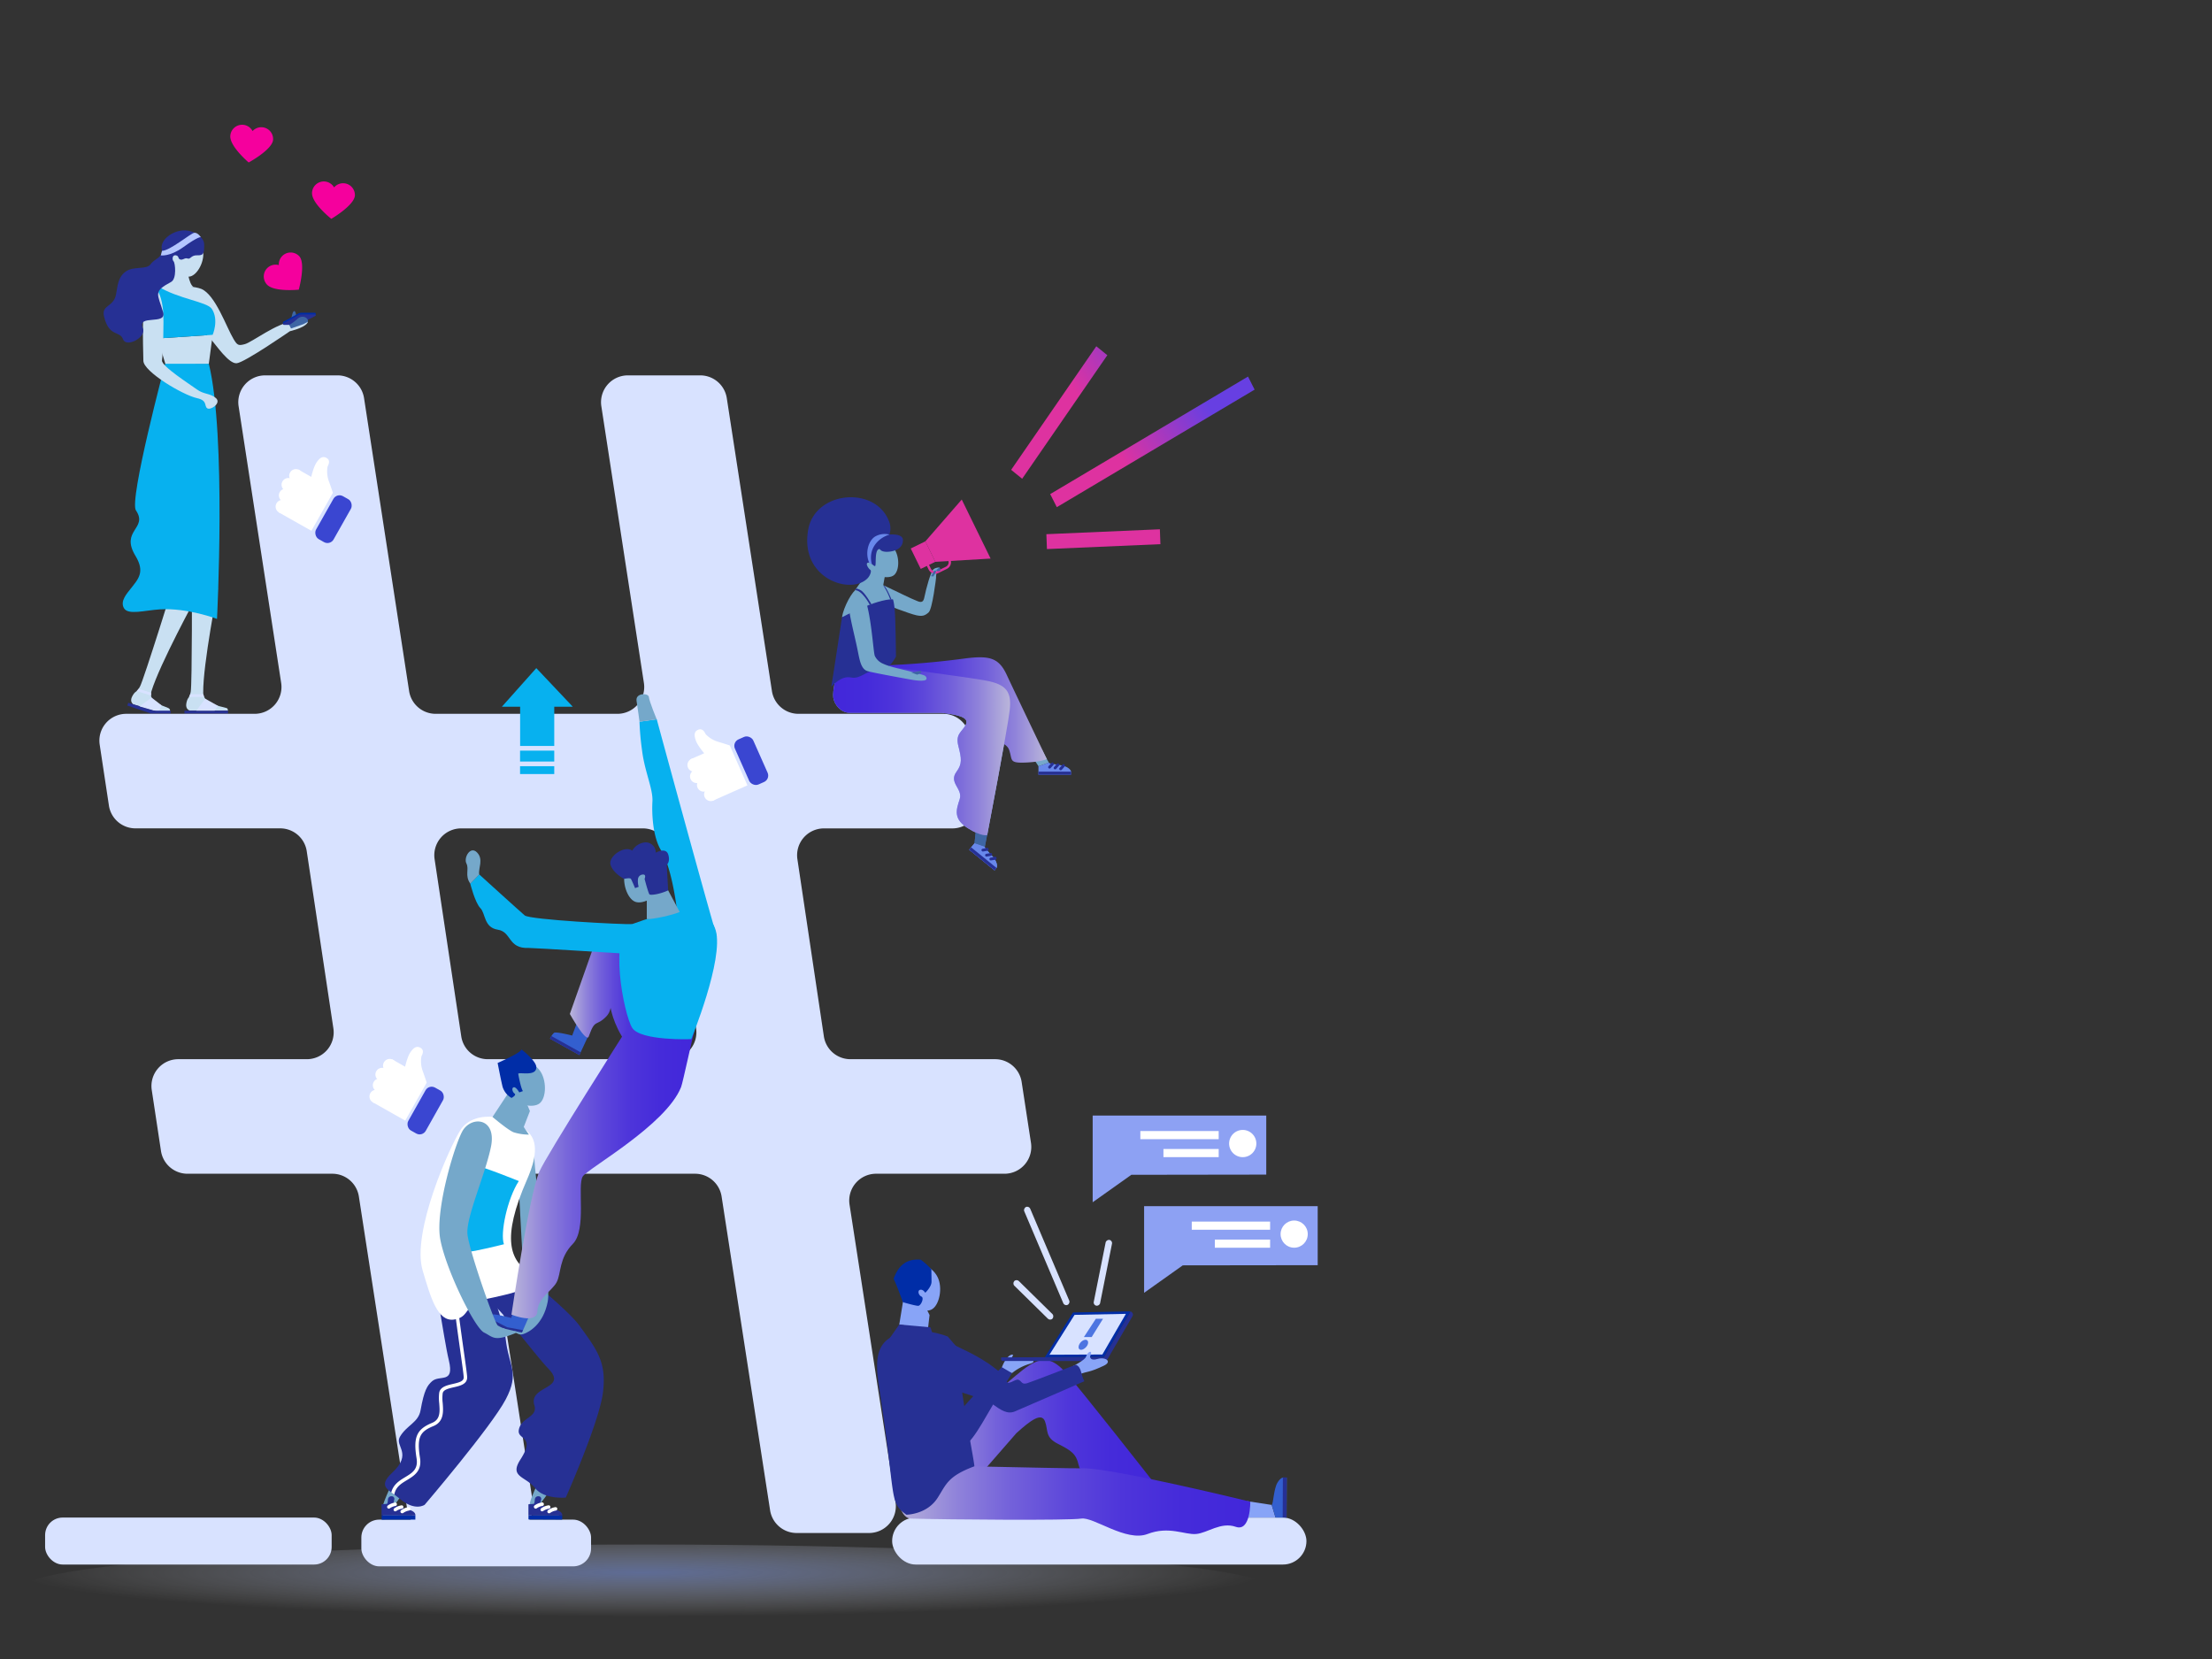 <svg id="Layer_1" data-name="Layer 1" xmlns="http://www.w3.org/2000/svg" xmlns:xlink="http://www.w3.org/1999/xlink" viewBox="0 0 1024 768"><rect x="0" y="0" width="1024" height="768" fill="#333333" stroke="none"/><defs><style>.cls-1{fill:none;}.cls-2{fill:url(#radial-gradient);}.cls-3{fill:#c9e0f2;}.cls-4{fill:#3e66a4;}.cls-5{fill:#002da7;}.cls-6{fill:#263094;}.cls-7{fill:#d8e2ff;}.cls-8{fill:#07b1ef;}.cls-9{fill:#b3c5ff;}.cls-10{fill:#f5009d;}.cls-11{fill:#88a4f7;}.cls-12{fill:#335fcf;}.cls-13{fill:#6888eb;}.cls-14{fill:url(#linear-gradient);}.cls-15{fill:url(#linear-gradient-2);}.cls-16{fill:#75a8ca;}.cls-17{fill:url(#linear-gradient-3);}.cls-18{fill:url(#linear-gradient-4);}.cls-19{fill:url(#linear-gradient-5);}.cls-20{fill:url(#linear-gradient-6);}.cls-21{fill:url(#linear-gradient-7);}.cls-22{fill:url(#linear-gradient-8);}.cls-23{fill:url(#linear-gradient-9);}.cls-24{fill:url(#linear-gradient-10);}.cls-25{fill:#4d75e1;}.cls-26{fill:#8da1f3;}.cls-27{fill:#fff;}.cls-28{clip-path:url(#clip-path);}.cls-29{fill:url(#linear-gradient-11);}.cls-30{fill:url(#linear-gradient-12);}.cls-31{fill:#3a46d1;}</style><radialGradient id="radial-gradient" cx="278.42" cy="13159.08" r="290.99" gradientTransform="translate(21.05 -193.11) scale(0.99 0.07)" gradientUnits="userSpaceOnUse"><stop offset="0" stop-color="#88a4f7" stop-opacity="0.5"/><stop offset="1" stop-color="#fff" stop-opacity="0"/></radialGradient><linearGradient id="linear-gradient" x1="714.28" y1="666.29" x2="824.88" y2="666.29" gradientTransform="matrix(-1, 0, 0, 1, 1249.61, 0)" gradientUnits="userSpaceOnUse"><stop offset="0" stop-color="#4227da"/><stop offset="0.19" stop-color="#452bda"/><stop offset="0.36" stop-color="#4e35da"/><stop offset="0.51" stop-color="#5d47da"/><stop offset="0.67" stop-color="#7361da"/><stop offset="0.82" stop-color="#8f82da"/><stop offset="0.96" stop-color="#b0aada"/><stop offset="1" stop-color="#bab5da"/></linearGradient><linearGradient id="linear-gradient-2" x1="670.82" y1="694.4" x2="836.03" y2="694.4" xlink:href="#linear-gradient"/><linearGradient id="linear-gradient-3" x1="637.59" y1="328.66" x2="720.66" y2="328.66" gradientTransform="translate(-236.07)" xlink:href="#linear-gradient"/><linearGradient id="linear-gradient-4" x1="621.76" y1="340.75" x2="703.69" y2="340.75" gradientTransform="translate(-236.07)" xlink:href="#linear-gradient"/><linearGradient id="linear-gradient-5" x1="751.5" y1="323.11" x2="674.32" y2="263.73" gradientTransform="translate(-236.07)" gradientUnits="userSpaceOnUse"><stop offset="0.12" stop-color="#673fe2"/><stop offset="0.63" stop-color="#de32a0"/></linearGradient><linearGradient id="linear-gradient-6" x1="750.68" y1="324.17" x2="673.5" y2="264.79" gradientTransform="translate(-55.75 -265.28) rotate(26.06)" xlink:href="#linear-gradient-5"/><linearGradient id="linear-gradient-7" x1="760.55" y1="311.34" x2="683.37" y2="251.97" xlink:href="#linear-gradient-5"/><linearGradient id="linear-gradient-8" x1="803.74" y1="180.71" x2="728.53" y2="233.16" xlink:href="#linear-gradient-5"/><linearGradient id="linear-gradient-9" x1="817.45" y1="200.37" x2="742.25" y2="252.82" xlink:href="#linear-gradient-5"/><linearGradient id="linear-gradient-10" x1="783.25" y1="151.33" x2="708.05" y2="203.78" xlink:href="#linear-gradient-5"/><clipPath id="clip-path"><path class="cls-1" d="M197.36,579.82c4,7.68,7.76,38.85,10.43,49.95s-4.27,6.45-7.84,9.7c-2.14,1.95-3.59,4-5.26,13.39-1,5.75-6.52,6.92-9.6,12.35-2.45,4.32,6.14,7.57-3.58,16.61-7.07,6.57-1.32,7.87,3.55,12,7.07,6,11.53,2.79,11.53,2.79s30.79-36.07,37.48-48.71,1.39-15.32,0-28.28c-.68-6.34-8.25-28.22-10.72-34.23-9-22-7.52-17.21-7.52-17.21l-14.55-7.42Z"/></clipPath><linearGradient id="linear-gradient-11" x1="943.51" y1="461.69" x2="985.78" y2="461.69" xlink:href="#linear-gradient"/><linearGradient id="linear-gradient-12" x1="928.11" y1="542.3" x2="1012.81" y2="542.3" xlink:href="#linear-gradient"/></defs><title>Proccess</title><ellipse class="cls-2" cx="299" cy="735.5" rx="289" ry="20.5"/><path class="cls-3" d="M93.11,133.71c6.55,2.6,11.68,17.71,15,23.23,1.75,2.95,2.27,3.15,5.21,2.38,3.3-.86,15.11-10,21.88-10.3,1.88-.08,9-2,7,.62-1.7,2.29-8,3.69-8,3.69s-21,14.54-24.65,14.83-9.4-8.22-12.17-11.47c-3.29-3.87-26.67-24.18-26.67-24.18S87.59,131.52,93.11,133.71Z"/><path class="cls-4" d="M137.18,148.89c.28-4.8-1.15-6.57-2-3s-.39,5.21-.39,5.21Z"/><path class="cls-5" d="M145.76,144.78h-6.14a3.33,3.33,0,0,0-1.63.42l-6.82,3.71a.36.36,0,0,0,.17.67l5.72.07a3.37,3.37,0,0,0,1.62-.39l7.25-3.81A.36.36,0,0,0,145.76,144.78Z"/><polygon class="cls-5" points="146.12 145.11 146.12 145.94 130.99 149.97 130.99 149.26 139.69 145.04 146.12 145.11"/><path class="cls-6" d="M145.76,145.57h-6.14A3.44,3.44,0,0,0,138,146l-6.82,3.72a.36.36,0,0,0,.17.67l5.72.06a3.26,3.26,0,0,0,1.62-.39l7.25-3.8A.36.36,0,0,0,145.76,145.57Z"/><path class="cls-4" d="M142.5,149c.58-1.58-2.28-3.57-4.73-1.44a23.09,23.09,0,0,1-3.88,2.88l.84,1.62,5.73-2Z"/><path class="cls-3" d="M91,276.15s-17.11,31.32-20.91,43.92c-1.75,5.81,7.71,6.93,8.42,8.15.48.82,0,1.14,0,1.14H73.14l-11.3-3.23s-2.11-1.15-.56-3.92S63,321,64.77,317.88s16.66-51.1,16.66-51.1Z"/><polygon class="cls-6" points="58.96 326.63 69.97 330.33 71.51 328.99 59.36 325.35 58.96 326.63"/><polygon class="cls-7" points="74.77 326.5 73.43 329.55 64.6 327 70.19 322.95 74.77 326.5"/><polygon class="cls-7" points="63.31 319.91 69.95 322 69.97 320.69 64.18 318.87 63.31 319.91"/><path class="cls-3" d="M100.83,272.56s-6.92,35-6.76,48.17c.07,6.07,11,6.43,11.25,7.35l.24.91H88s-2.36-.46-1.71-3.57,1.31-1.63,2-5.17.55-53.75.55-53.75Z"/><path class="cls-8" d="M96.67,168.39c8.17,33.27,3.79,118.12,3.79,118.12s-13.67-5.21-26.41-4.42c-7.11.45-14.71,2.77-16.66-.54s1.5-6.91,3-8.9c3.51-4.5,6.94-7.71,2.3-15.36-7.19-11.86,6-12.53.24-21-3.28-4.83,13.55-68,13.55-68Z"/><rect class="cls-6" x="85.4" y="328.99" width="20.16" height="1.34" transform="translate(190.96 659.32) rotate(180)"/><polygon class="cls-6" points="69.97 330.33 78.97 330.33 78.97 328.99 68.44 328.99 69.97 330.33"/><polygon class="cls-7" points="100.84 326.72 99.37 328.99 90.89 328.99 95.01 323.45 100.84 326.72"/><polygon class="cls-7" points="87.53 322.62 94.5 322.62 94.12 321.36 88.05 321.36 87.53 322.62"/><polygon class="cls-3" points="96.67 168.39 98.45 154.99 73.02 156.69 76.53 168.39 96.67 168.39"/><path class="cls-8" d="M98.45,155s3-6.87-.38-12c-2.17-3.33-15.53-4.58-25-10.5H70.7c-.21,1.9,3,7.65-.91,9.32L73,156.69Z"/><path class="cls-3" d="M70.7,132.51C64.71,130,66.37,162,66.37,167s18.23,15.87,24.84,17.32c5,1.09,3.18,3.57,4.71,4.67s6.67-2.35,4.07-4.67-5.6-1.67-8.78-4S74.61,169.45,75,166.85s1-18,.48-23.24S73.49,133.67,70.7,132.51Z"/><path class="cls-3" d="M89.66,132.88c-2.38-1.15-3.16-9.53-3.16-9.53h-7l-6.41,9.16Z"/><path class="cls-3" d="M93.93,115.66c-1.05-4.91-5.56-8.1-10.08-7.14s-7.34,5.73-6.29,10.64S84.43,128.8,88,128,95,120.56,93.93,115.66Z"/><path class="cls-6" d="M94.51,113c.12,4.53-.39,5.29-3.25,5.19s-3.07,2-4.41,1.49-2.14.87-3.42.44-.37-1.65-2.07-1.93-1.73,2.11-1,2.79,1.57,8.08-1.16,9.54c-8.53,4.57-6.21,5.39-3.69,14,1.82,6.23-12.35.76-9.37,7.46,1.81,4.08-7.67,9.19-9.18,5.07s-6.46-.84-8.79-10.5c-1.34-5.6,4.39-4.17,5.55-10.28.77-4.06.84-7.95,4.52-10.59s9.59-.65,11.52-3.4,5.75-2.82,5.1-7.08,4.92-8.24,9.83-8.53S94.43,109.71,94.51,113Z"/><path class="cls-9" d="M93,109.85s-1.37-2.21-3-2.09S78.65,116.12,75,116.12l-.56,2.11s4.11.69,10.32-3.75C92.34,109,93,109.85,93,109.85Z"/><path class="cls-10" d="M149.91,84a5.48,5.48,0,0,1,4.75,2.76,5.47,5.47,0,0,1,9.64,3.54c0,4.63-10.93,11-10.93,11s-8.93-7-8.93-11.87A5.47,5.47,0,0,1,149.91,84Z"/><path class="cls-10" d="M123.77,124.06a5.48,5.48,0,0,1,5.32-1.33,5.47,5.47,0,0,1,9.39-4.17c3.22,3.32-.16,15.53-.16,15.53s-11.29,1.2-14.67-2.29A5.47,5.47,0,0,1,123.77,124.06Z"/><path class="cls-10" d="M112.28,57.76a5.44,5.44,0,0,1,4.64,2.92,5.47,5.47,0,0,1,9.51,3.89c-.16,4.62-11.31,10.64-11.31,10.64s-8.68-7.33-8.51-12.18A5.47,5.47,0,0,1,112.28,57.76Z"/><path class="cls-7" d="M200.86,709.67h33.51a12.42,12.42,0,0,0,12.28-14.31L225.36,557.68a12.42,12.42,0,0,1,12.28-14.32h84.13a12.43,12.43,0,0,1,12.28,10.52L356.5,699.15a12.43,12.43,0,0,0,12.28,10.52h33.51a12.42,12.42,0,0,0,12.28-14.31L393.28,557.68a12.42,12.42,0,0,1,12.28-14.32H465a12.41,12.41,0,0,0,12.27-14.3l-4.32-28.19a12.43,12.43,0,0,0-12.28-10.54h-67a12.42,12.42,0,0,1-12.28-10.58l-12.25-82a12.42,12.42,0,0,1,12.28-14.26H440.9a12.42,12.42,0,0,0,12.28-14.28L448.91,341a12.41,12.41,0,0,0-12.28-10.55h-67a12.43,12.43,0,0,1-12.28-10.54L336.45,184.3a12.43,12.43,0,0,0-12.27-10.53H290.65a12.42,12.42,0,0,0-12.27,14.31l19.7,128.06a12.42,12.42,0,0,1-12.27,14.31H201.67a12.44,12.44,0,0,1-12.28-10.54L168.53,184.3a12.43,12.43,0,0,0-12.28-10.53H122.73a12.42,12.42,0,0,0-12.27,14.31l19.7,128.06a12.42,12.42,0,0,1-12.27,14.31H58.42a12.41,12.41,0,0,0-12.27,14.27l4.27,28.19A12.41,12.41,0,0,0,62.7,383.47h67A12.43,12.43,0,0,1,142,394.05l12.33,82A12.42,12.42,0,0,1,142,490.33H82.53a12.42,12.42,0,0,0-12.28,14.28l4.27,28.19A12.42,12.42,0,0,0,86.8,543.36h67.05a12.43,12.43,0,0,1,12.28,10.52l22.45,145.27A12.43,12.43,0,0,0,200.86,709.67Zm12.67-229.91-12.34-82a12.42,12.42,0,0,1,12.28-14.27h84.15a12.43,12.43,0,0,1,12.29,10.58l12.33,82A12.42,12.42,0,0,1,310,490.33H225.81A12.41,12.41,0,0,1,213.53,479.76Z"/><rect class="cls-7" x="413" y="702.53" width="191.79" height="21.75" rx="10.87" transform="translate(1017.79 1426.8) rotate(-180)"/><rect class="cls-7" x="20.89" y="702.53" width="132.65" height="21.75" rx="8.12" transform="translate(174.42 1426.8) rotate(180)"/><rect class="cls-7" x="167.29" y="703.49" width="106.34" height="21.63" rx="8.28" transform="translate(440.91 1428.6) rotate(180)"/><path class="cls-11" d="M575.2,702.52c-1-.5-1.31-1.24.25-4.1l1.91-3.49,11.35,1.74,1.77,5.86Z"/><path class="cls-12" d="M591.35,686.4c1.67-2.81,2.95-2.38,2.95-2.38l1.38,0s-.07,15.46-.08,18.53h-5.12l-1.77-5.86.06,0C589.48,695.78,589.68,689.2,591.35,686.4Z"/><rect class="cls-6" x="585.49" y="692.38" width="18.53" height="1.76" transform="translate(1290.77 101.73) rotate(90.27)"/><path class="cls-4" d="M528.06,689.21l6.53-2.31,1.34,1.8s2.53,3.29,3.29,4.18l-5,2.89Z"/><path class="cls-13" d="M549.1,693.61c2.89,1,2.68,2.32,2.68,2.32l.25,1.27-17.06,3-.77-4.42,5-2.89,0,0C540,693.75,546.21,692.6,549.1,693.61Z"/><rect class="cls-6" x="534.7" y="697.06" width="17.32" height="1.65" transform="translate(1198.85 1291.69) rotate(170.08)"/><path class="cls-14" d="M426.62,701.48c3.05,2,8.68,2.38,11.82-1.23l32.08-36.81c6.55-5.92,11.64-9.7,13.23-5.47s-.1,7.34,6,10.42,8.42,4.61,9.55,9.68c1.59,7.17,9.11,3.22,12.13,8.34s5.54,9.45,14.22,6.85,9.67-5.41,9.67-5.41-35.5-45.31-42.16-52.62-11.57-7.4-19.84-.93c-7,5.48-26.5,22.92-37.81,32.44C429.6,671.73,420.84,697.68,426.62,701.48Z"/><path class="cls-11" d="M463.44,634c1.7-5.25,4.38-7.32,5.43-6.83.46.21-1.18,2-1,2.41s6.61.3,8,0,4.81.67.47,1.88a23.42,23.42,0,0,0-7.88,4.21Z"/><polygon class="cls-11" points="429.54 615.51 430.32 608.77 428.47 605.04 418.38 600.38 416.3 613.16 429.54 615.51"/><path class="cls-6" d="M468.47,635.68c-12.8,20.53-16.58,30-22.42,34s-35.6-37.69-35.6-37.69l4.31-6.05c10.54-.45,18.67,33.05,22.8,29.5,1.32-1.14,3.14-.11,3.44-1,1.56-4.77,3.64-1.33,5.64-3.77,3.64-4.46,17.16-17.76,17.16-17.76Z"/><path class="cls-15" d="M421.6,703c17.86.49,73.25.92,78.93,0s20.76,10.95,30.71,7.13,17.19.46,22.48,0,11.41-5.74,18.36-3.32,6.71-11.63,6.71-11.63-63.62-15.57-77.26-15.45c-10.18.1-87.95-1.77-87.95-1.77S414,702.78,421.6,703Z"/><path class="cls-6" d="M443.72,624.48c-.81,12.38,7.09,50.11,7.36,54.31-12.36,4.61-13,8.32-17,14.56-4.95,7.83-14.5,7.85-14.5,7.85-8.27-5.9-4.64-7.33-12.44-57.74-2.26-14.6-2.94-26.41,17.44-27.28a38.88,38.88,0,0,1,14.15,2.53Z"/><polygon class="cls-6" points="432.4 619.53 430.73 614.46 416.3 613.16 411.79 619.61 432.4 619.53"/><path class="cls-11" d="M417.32,599.7c-2.58-5-.93-11,3.67-13.35s10.43-.25,13,4.75.89,13.24-2.76,15.12S419.9,604.7,417.32,599.7Z"/><path class="cls-5" d="M426.26,583.15a32.47,32.47,0,0,1,4.89,4.45s.07,3.65.08,5.78-2.47,4.72-2.91,5.07c0,0-1-1.69-2.35-1.37s-.78,2.52.6,3.14-.25,4.21-1.46,4.28-7.13-1.68-7.13-1.68S414.79,594,413.67,592C415.85,586,419.44,582.57,426.26,583.15Z"/><path class="cls-4" d="M451.94,382.55l5.26,3-.42,1.92s-.72,3.55-.87,4.55l-4.77-1.64Z"/><path class="cls-13" d="M461.1,398.91c1,2.48,0,3.09,0,3.09l-.69.89-11.74-9.51,2.46-3,4.77,1.64v.06C455.77,393,460.11,396.43,461.1,398.91Z"/><rect class="cls-6" x="447.45" y="396.86" width="15.1" height="1.44" transform="translate(558.38 992.9) rotate(-141)"/><path class="cls-6" d="M458.69,398.32a.65.65,0,0,1-.64-.55.64.64,0,0,1,.53-.74l1.93-.32a.65.65,0,1,1,.21,1.28l-1.93.32Z"/><path class="cls-6" d="M456.69,396.54a.65.65,0,0,1-.11-1.29l1.93-.32a.65.65,0,0,1,.22,1.28l-1.93.32Z"/><path class="cls-6" d="M455,394.19a.65.65,0,0,1-.11-1.29l1.93-.32a.65.65,0,1,1,.21,1.28l-1.93.32Z"/><path class="cls-11" d="M385.75,322.91c.43,3.15,3.41,7.06,7.59,7.06h42.57c7.64.91,13,2.1,11.17,5.56s-4.88,4.14-3.4,9.92,1.8,8.17-.89,11.82c-3.8,5.16,3.1,7.84,1.47,12.75s-3,9.06,3.64,13.28,9.1,3.26,9.1,3.26,9.45-49.3,10.43-57.87-1.76-11.84-10.75-13.57c-7.62-1.46-30.25-4.29-43-6.27-6.67-1-9.86-17.19-21.59-13.44C392.1,295.41,384.94,316.93,385.75,322.91Z"/><path class="cls-16" d="M407.45,270.24c9.67,4.49,13.51,6.56,17.34,8.07,2,.81,2.72.15,3.11-1.75.88-4.26,2.89-11.77,4.28-13.06.8-.74,4-1.34,2.45.09s-1.29,3.87-1.29,3.87-1.68,14.39-3.42,16-3,1.94-5.7,1.37c-3.18-.67-14.45-5.07-14.45-5.07Z"/><path class="cls-16" d="M389.78,285.75c.75-4.86,4.81-12.23,7-13.19s9.37-2.4,11.58-1.6,5.29,6.56,5.29,7.34l-5.84,9.34Z"/><path class="cls-16" d="M476.45,348.18l6-1,.88,1.75s1.67,3.21,2.19,4.09l-4.75,1.72Z"/><path class="cls-13" d="M493.86,355.12c2.33,1.31,1.95,2.4,1.95,2.4l0,1.13H480.73v-3.91l4.75-1.72,0,0C486,353.88,491.53,353.82,493.86,355.12Z"/><rect class="cls-6" x="480.73" y="357.21" width="15.1" height="1.44" transform="translate(976.57 715.86) rotate(180)"/><path class="cls-6" d="M491,356.57a.65.65,0,0,1-.43-.17.66.66,0,0,1-.06-.92l1.3-1.46a.65.65,0,0,1,1,.87l-1.29,1.46A.68.68,0,0,1,491,356.57Z"/><path class="cls-6" d="M488.38,356.13A.65.65,0,0,1,488,356a.64.64,0,0,1-.05-.91l1.29-1.46a.65.65,0,0,1,.92-.06.66.66,0,0,1,.06.92l-1.3,1.46A.64.64,0,0,1,488.38,356.13Z"/><path class="cls-6" d="M485.88,355.79a.66.66,0,0,1-.43-.16.65.65,0,0,1-.05-.92l1.29-1.46a.64.64,0,0,1,.92-.06.65.65,0,0,1,.06.92l-1.3,1.46A.64.64,0,0,1,485.88,355.79Z"/><path class="cls-16" d="M401.68,263.17c-2.83-3.6-2.43-8.64.9-11.25s8.31-1.79,11.14,1.82,2.74,10.46.1,12.53S404.51,266.78,401.68,263.17Z"/><path class="cls-4" d="M451.94,382.55l5.26,3-.42,1.92s-.72,3.55-.87,4.55l-4.77-1.64Z"/><path class="cls-13" d="M461.1,398.91c1,2.48,0,3.09,0,3.09l-.69.89-11.74-9.51,2.46-3,4.77,1.64v.06C455.77,393,460.11,396.43,461.1,398.91Z"/><rect class="cls-6" x="447.45" y="396.86" width="15.1" height="1.44" transform="translate(558.38 992.9) rotate(-141)"/><path class="cls-6" d="M458.69,398.32a.65.65,0,0,1-.64-.55.64.64,0,0,1,.53-.74l1.93-.32a.65.65,0,1,1,.21,1.28l-1.93.32Z"/><path class="cls-6" d="M456.69,396.54a.65.65,0,0,1-.11-1.29l1.93-.32a.65.65,0,0,1,.22,1.28l-1.93.32Z"/><path class="cls-6" d="M455,394.19a.65.65,0,0,1-.11-1.29l1.93-.32a.65.65,0,1,1,.21,1.28l-1.93.32Z"/><path class="cls-17" d="M452.81,320.69c0,3.69-4.26,4.62.11,8.25s6,5.28,6,9.43c0,5.87,6.76,4.35,8.29,8.92s-.15,6,7.27,5.73,10.13-1.61,10.13-1.61S470,320.91,466,312.32c-3.75-8-8.14-9.05-20.49-7.34a389.61,389.61,0,0,1-44,3.26S452.83,317.11,452.81,320.69Z"/><path class="cls-18" d="M385.75,322.91c.43,3.15,3.41,7.06,7.59,7.06h42.57c7.64.91,13,2.1,11.17,5.56s-4.88,4.14-3.4,9.92,1.8,8.17-.89,11.82c-3.8,5.16,3.1,7.84,1.47,12.75s-3,9.06,3.64,13.28,9.1,3.26,9.1,3.26,9.45-49.3,10.43-57.87-1.76-11.84-10.75-13.57c-7.62-1.46-30.25-4.29-43-6.27-6.67-1-9.86-17.19-21.59-13.44C392.1,295.41,384.94,316.93,385.75,322.91Z"/><path class="cls-6" d="M389.78,285.75c.16-.85-3.22,21.14-4.92,32.15,0,0,4.45-5.31,9.06-4.28s7.94-4.08,12.67-3.3,8.19-6.39,8.19-6.39-.16-18.15-.64-22.27-.82-4.22-.82-4.22C405.67,277.23,389.78,285.75,389.78,285.75Z"/><path class="cls-16" d="M399.91,275.87c3.38,7.08,4.33,26.14,5.08,27.79a7.33,7.33,0,0,0,3.89,3.62c3.15,1.48,8.31,2.45,12.29,3.49.61.16,1.2.32,1.75.49,4.09,1.24,5.91,1.08,6,2.88s-6.67.56-6.67.56-17.38-3.08-20.59-4-3.74-5.4-4.77-10.35c-1.46-7-3.66-15.12-3.88-19.44S397.78,271.41,399.91,275.87Z"/><path class="cls-4" d="M421.79,311.23c2.2,0,4.09-1,4.64-.4s-1.7,1.44-1.84,1.49A27.27,27.27,0,0,1,421.79,311.23Z"/><path class="cls-16" d="M395.83,273.23a122.86,122.86,0,0,1,8.93-11.59l4.8,5.44-1,5.55Z"/><path class="cls-6" d="M401.79,267.52c-7.45,8.23-31.82.58-27.63-22.44,3.3-18.1,31.87-20.4,37.67-3a9.11,9.11,0,0,1-.07,5.35c3.38-.17,6.17.39,6.22,2.52.12,4.67-5.3,5.6-7.82,5.49-3.13-.14-2.44-1.73-3.53-1.12-1.7.94-1,6.93-1.44,7.6s-1.87-1.68-3.33-1.44.21,2.8,1,3.3S402.73,266.47,401.79,267.52Z"/><path class="cls-13" d="M403.6,261.16c-1.81-6.92,2.68-12,8.16-13.69a8.92,8.92,0,0,0-6.8,1c-3.08,2.08-4.53,7.65-2.57,12.07Z"/><path class="cls-6" d="M395.83,273.23c3.19-.15,6.81,6.7,6.81,6.7l.75-.27s-3-5.37-4.95-6.43-2.16-.69-2.16-.69Z"/><path class="cls-6" d="M408.88,271a30,30,0,0,1,3.24,6.51l.57,0s-1.81-4.66-3.27-6.22Z"/><path class="cls-19" d="M433,265.58a3.6,3.6,0,0,1-1.11-.19,3.41,3.41,0,0,1-2-1.73l-.82-1.68a.55.55,0,1,1,1-.48l.82,1.68a2.33,2.33,0,0,0,3.11,1.07l3.84-1.88a2.28,2.28,0,0,0,1.18-1.33,2.34,2.34,0,0,0-.11-1.78l-.35-.71a.55.55,0,1,1,1-.48l.35.71a3.43,3.43,0,0,1-1.57,4.57l-3.84,1.88A3.4,3.4,0,0,1,433,265.58Z"/><rect class="cls-20" x="423.54" y="251.74" width="7.53" height="10.53" transform="translate(-69.46 213.83) rotate(-26.06)"/><polygon class="cls-21" points="458.58 258.58 433 260.09 428.37 250.62 445.22 231.25 458.58 258.58"/><path class="cls-4" d="M431,266.7c1.2-1.76,1.31-2.74,2.11-2.64s-1.05,2.81-1.05,2.81Z"/><path class="cls-4" d="M433.34,264.06c1.48.75,2.29.11,2-.56s-.37-.7-.52-.74A10.53,10.53,0,0,0,433.34,264.06Z"/><polygon class="cls-22" points="580.8 180.37 489.23 234.78 486.17 228.73 577.74 174.32 580.8 180.37"/><polygon class="cls-23" points="537.19 251.91 484.66 254.18 484.4 247.29 536.94 245.02 537.19 251.91"/><polygon class="cls-24" points="512.61 164.43 473.19 221.63 468.09 217.5 507.51 160.3 512.61 164.43"/><rect class="cls-7" x="459.89" y="579.89" width="49.25" height="3" rx="1.5" transform="translate(138.83 1254.64) rotate(-113.01)"/><rect class="cls-7" x="465.96" y="600.26" width="24.8" height="3" rx="1.5" transform="translate(397.65 1366.23) rotate(-135.49)"/><rect class="cls-7" x="495" y="587.69" width="31.07" height="3" rx="1.5" transform="translate(-167.32 974.29) rotate(-78.69)"/><path class="cls-6" d="M512.75,629.12a1.89,1.89,0,0,1-1.62.93H464.36a.85.85,0,0,1-.92-.92v-.76l47.66-.18L523,607.7l.37-.64c1,.57,1.36,1.33.93,2.18Z"/><path class="cls-5" d="M483.7,628.29l27.4-.11,12.23-21.12-26.61.53Z"/><polygon class="cls-7" points="521.22 608.22 497.44 608.69 485.83 627.14 510.32 627.04 521.22 608.22"/><path class="cls-11" d="M499.38,636.31c4.75-1.8,4.14-.63,11.44-4,4.41-2,.87-4.29-2.73-3.21s-3.46-1.14-3.46-1.14.94-2,.23-2.17-1.71.94-2.17,2.39-6.33,4.45-6.33,4.45Z"/><path class="cls-6" d="M498,631.78c2.85,1.09,2.26,4.64,4,7.63,0,0-28.83,12.62-32.23,14s-6.29-.52-10.37-3.44-23.7-7.82-26-9.42-2.88-24.21,5.89-19.15c3.33,1.92,13.2,5.74,21,11.78,4.28,3.31,5.4,4.15,5.58,5.72.36,3.1,4-.7,5.56-.18s1.44,2.39,4,1.63S498,631.78,498,631.78Z"/><polygon class="cls-25" points="510.62 610.5 505.37 618.96 501.77 618.96 507.3 610.5 510.62 610.5"/><path class="cls-25" d="M499.66,624.58c.68.61,2,.2,3.07-.93s1.28-2.54.6-3.15-2.06-.2-3.07.93S499,624,499.66,624.58Z"/><polygon class="cls-26" points="529.64 598.48 547.54 585.77 610 585.69 610 558.36 529.64 558.36 529.64 585.88 529.64 585.88 529.64 598.48"/><circle class="cls-27" cx="599.11" cy="571.31" r="6.29"/><rect class="cls-27" x="551.71" y="565.51" width="36.27" height="3.77" transform="translate(1139.68 1134.79) rotate(180)"/><rect class="cls-27" x="562.4" y="573.83" width="25.58" height="3.77" transform="translate(1150.37 1151.44) rotate(180)"/><polygon class="cls-26" points="505.83 556.56 523.73 543.85 586.19 543.76 586.19 516.43 505.83 516.43 505.83 543.95 505.83 543.95 505.83 556.56"/><path class="cls-27" d="M569,529.38a6.3,6.3,0,1,1,6.3,6.3A6.3,6.3,0,0,1,569,529.38Z"/><rect class="cls-27" x="527.9" y="523.58" width="36.27" height="3.77" transform="translate(1092.07 1050.94) rotate(180)"/><rect class="cls-27" x="538.59" y="531.91" width="25.58" height="3.77" transform="translate(1102.76 1067.58) rotate(180)"/><path class="cls-16" d="M251.11,694.79c-1.33,1.65-1.37,2.91,3.83,3.86,5,.92,3.62,1.85,3.83,2.87l-5.9-.07-5.11,0c-3.49,0-3-3.26-2.27-6.45.58-2.41,6.94-16.26,6.94-16.26l7.19,3.17S253.76,691.52,251.11,694.79Z"/><rect class="cls-5" x="244.66" y="701.53" width="15.61" height="1.9" transform="translate(501.61 1406.15) rotate(-179.73)"/><path class="cls-6" d="M216.32,594.34c11.45,4.69,28.53,29.78,37.63,39.35s-9.41,7.64-6.58,16.85c1.74,5.66-6.25,5.53-7.21,11.48-.76,4.74,8,2.43.74,13.67-5.27,8.17,2.38,7.62,6.84,13.22,4.23,5.32,14.18,4.36,14.18,4.36s15.6-35.09,17.23-48.81-2.5-19.23-11-30.9c-4.15-5.72-19.14-18.34-25.33-23.24C220.25,572.45,218.45,568,218.45,568s-17.73-4.7-18.58,1.2A51,51,0,0,0,201,587Z"/><path class="cls-6" d="M260.28,701.57s.35-1.71-2.61-2.55-7-2.32-7-2.32-.61-1.37-.31-2c1.1-2.46-2.7-2.88-2.79-.4-.06,1.52-.4,1.87-.4,1.87l-2.54.21,0,5.15Z"/><path class="cls-27" d="M254.21,700.54a.86.86,0,0,0,.54-.2h0a6.5,6.5,0,0,1,2.62-1.06.81.81,0,0,0,.61-.95.82.82,0,0,0-1-.61,7.68,7.68,0,0,0-3.34,1.43.8.8,0,0,0,.53,1.39Z"/><path class="cls-27" d="M251,699.64a.77.77,0,0,0,.53-.21h0a6.6,6.6,0,0,1,2.62-1,.8.8,0,1,0-.35-1.56,7.74,7.74,0,0,0-3.34,1.42.81.81,0,0,0-.06,1.13A.8.8,0,0,0,251,699.64Z"/><path class="cls-27" d="M248,698.4a.79.79,0,0,0,.53-.21h0a6.6,6.6,0,0,1,2.62-1.05.82.82,0,0,0,.61-1,.8.8,0,0,0-1-.6,7.74,7.74,0,0,0-3.34,1.42.81.81,0,0,0-.06,1.13A.8.8,0,0,0,248,698.4Z"/><path class="cls-16" d="M183.09,696.06c-1.33,1.65-1.37,2.9,3.82,3.86,5,.91,3.63,1.84,3.83,2.87l-5.89-.08-5.11,0c-3.49,0-3-3.27-2.27-6.45.58-2.41,6.94-16.26,6.94-16.26l7.19,3.16S185.74,692.79,183.09,696.06Z"/><polygon class="cls-5" points="176.68 703.49 192.28 703.47 192.29 701.57 176.68 701.5 176.68 703.49"/><path class="cls-6" d="M192.29,701.57s.35-1.71-2.6-2.55-7-2.32-7-2.32-.61-1.37-.32-2c1.1-2.46-2.7-2.88-2.79-.4-.05,1.52-.39,1.87-.39,1.87l-2.55.21,0,5.15Z"/><path class="cls-27" d="M186.23,700.54a.81.81,0,0,0,.53-.2h0a6.6,6.6,0,0,1,2.63-1.06.79.79,0,0,0,.6-.95.81.81,0,0,0-1-.61,7.6,7.6,0,0,0-3.34,1.43.79.79,0,0,0,.53,1.39Z"/><path class="cls-27" d="M183,699.64a.77.77,0,0,0,.53-.21h0a6.7,6.7,0,0,1,2.63-1,.8.8,0,0,0-.35-1.56,7.67,7.67,0,0,0-3.34,1.42.8.8,0,0,0-.06,1.13A.76.76,0,0,0,183,699.64Z"/><path class="cls-27" d="M180,698.4a.77.77,0,0,0,.53-.21h0a6.7,6.7,0,0,1,2.63-1.05.8.8,0,0,0-.35-1.56,7.67,7.67,0,0,0-3.34,1.42.8.8,0,0,0-.06,1.13A.76.76,0,0,0,180,698.4Z"/><path class="cls-6" d="M197.36,579.82c4,7.68,7.76,38.85,10.43,49.95s-4.27,6.45-7.84,9.7c-2.14,1.95-3.59,4-5.26,13.39-1,5.75-6.52,6.92-9.6,12.35-2.45,4.32,6.14,7.57-3.58,16.61-7.07,6.57-1.32,7.87,3.55,12,7.07,6,11.53,2.79,11.53,2.79s30.79-36.07,37.48-48.71,1.39-15.32,0-28.28c-.68-6.34-8.25-28.22-10.72-34.23-9-22-7.52-17.21-7.52-17.21l-7.28-10.88Z"/><g class="cls-28"><path class="cls-27" d="M178.19,697.76a2.51,2.51,0,0,0,.8-.12c1.66-.52,2.84-2.51,3.61-6.09.71-3.3,3.19-4.79,5.82-6.38,3.27-2,7-4.21,6-10.34-1.57-9.7.17-12.16,6.2-14.65,5-2.06,4.61-6.88,4.31-10.76a18.56,18.56,0,0,1,0-4.4c.29-1.69,2.63-2.23,5.12-2.81,3-.68,6.34-1.46,6.21-4.75-.06-1.32-.64-5.45-1.52-11.71-2.51-17.9-7.19-51.22-6.1-66.75a.8.8,0,1,0-1.59-.11c-1.1,15.69,3.59,49.12,6.11,67.08.84,6,1.45,10.32,1.5,11.56.08,1.83-1.83,2.4-5,3.13-2.75.63-5.87,1.35-6.34,4.08a20.36,20.36,0,0,0,0,4.81c.31,3.87.6,7.54-3.32,9.15-7.14,2.95-8.75,6.62-7.16,16.38.82,5.07-2,6.76-5.24,8.72-2.67,1.62-5.7,3.44-6.55,7.41s-1.94,4.72-2.53,4.91a1.54,1.54,0,0,1-1.32-.35.79.79,0,0,0-1.13,0,.78.78,0,0,0,0,1.12A3.17,3.17,0,0,0,178.19,697.76Z"/></g><path class="cls-16" d="M247.16,529.51c-.61,13.94,8.38,62.81,6.39,73.11s-8.48,14.08-11.44,15-5.31-2.78-5.31-2.78l6.31-12.26s-3.38-57.08-3.19-60.24S247.16,529.51,247.16,529.51Z"/><path class="cls-27" d="M244,546c-12.11,27.63-7.81,37.48,1.34,43.39s-10.34,9.86-20.46,12-7.17,8.43-14.73,9.48-10.73-10-14.51-22.8c-5.2-17.65,12.63-57.42,17.57-65,6.66-10.19,25.49-6.42,32.27,2.07C250.24,531.15,245.92,541.56,244,546Z"/><path class="cls-8" d="M240.18,546.74C234.8,555,231.47,571,233.29,576c0,0-14.8,3.72-16.46,3.41S216,549.35,216,549s4.13-8.55,5.23-9S240.18,546.74,240.18,546.74Z"/><path class="cls-12" d="M267,473.71l-2.12,5.68s-7.47-1.94-8.42-1.26a8.47,8.47,0,0,0-1.85,2.71l13.6,7.58,5.43-11.69Z"/><polygon class="cls-6" points="268.2 488.42 254.63 480.87 255.23 479.6 268.8 487.15 268.2 488.42"/><path class="cls-12" d="M238.33,605.13l-1.67,5s-7.88-2.12-8.8-1.55a6.35,6.35,0,0,0-1.67,2.38l7.88,4.17,7.72,1.4,3.67-8.4Z"/><path class="cls-29" d="M302,495.39c-21.91-17.14-20-36.27-20-36.27s2.68,7.31-1.32,11.43c-4.78,4.91-5.14.74-8.14,9.29-1.11,3.17-8.74-10.45-8.74-10.45l12.23-34.67c2-5.69,7.57-10.64,13.69-3.11,4.56,5.61,16.35,29.07,16.35,29.07v23.51S304.58,497.37,302,495.39Z"/><path class="cls-30" d="M321.38,477.53c-.58,1.5-5.27,23.67-6.09,25.73-7.06,17.66-43.13,37.59-45.51,41.35-2.67,4.19,1.93,24.6-4.59,31.22s-5.35,13.74-7.51,17.77-8.61,7.16-8.91,13.44-12,1.53-12,1.53,8.2-55.34,12.86-66.08c3.48-8,40.92-66.67,40.92-66.67S323.74,471.47,321.38,477.53Z"/><polygon class="cls-6" points="241.6 616.89 234.16 615.5 226.04 611.35 226.54 610.23 234.75 614.42 242.11 615.77 241.6 616.89"/><path class="cls-8" d="M331.33,430.7c3.84,13.37-11.34,50.36-11.34,50.36s-23.42.89-27.32-5.23-11.27-43.9,0-48.05C306.33,422.75,327.32,416.73,331.33,430.7Z"/><path class="cls-8" d="M331.84,433.53c-6.15-20.85-27.38-98.9-27.8-100.54l-8,1.12a123.43,123.43,0,0,0,1.18,13.21c1.2,9.9,5.15,17.91,4.81,23.71s.19,16.47,4,22.63c6.55,10.51,8.56,38.39,8.56,38.39Z"/><path class="cls-8" d="M292.67,427.78c-4.06.3-47.41-2-49.76-4s-21.08-19-21.08-19l-4.15,4.23s2.23,8.89,4.69,11.37,1.58,9,8.07,10,4.6,8.88,14.33,8.45c1.64-.07,46.31,2.75,46.31,2.75Z"/><path class="cls-16" d="M314.66,422.18c-3.28,1.46-12.8,3.52-15.24,3.28V410l7.62-2.06Z"/><path class="cls-16" d="M289.61,402.76c2-5.26,7.54-8,12.38-6.2s7.16,7.58,5.17,12.84-9.24,9.52-13.08,8.07S287.62,408,289.61,402.76Z"/><path class="cls-6" d="M309.31,412.18c-4.05,1.86-8.11,2.34-8.64,1.86s-2.27-7.17-2.27-7.17.77-1.73-.34-2a2.38,2.38,0,0,0-2.72,2,9.51,9.51,0,0,0,.32,3.66l-1.67.61s-1.5-3.62-1.92-4.27-3.15,0-3.15,0-4.89-2.43-6.24-6.39,6.42-9.31,10-6.7a7.75,7.75,0,0,1,5.73-3.8,4.68,4.68,0,0,1,5.17,4.75s4.63-2.64,5.74.79-.67,4.86-.67,4.86Z"/><path class="cls-16" d="M304,333s-3.43-8.31-3.61-10.31-6.35-2-5.71,1.82,1.36,9.61,1.36,9.61Z"/><path class="cls-16" d="M221.83,404.83c-.46-3,2.12-7-1-10.21s-6.28,2.45-4.91,5.11-.88,5.56,1.8,9.33Z"/><polygon class="cls-8" points="256.58 327.17 256.58 345.32 240.78 345.32 240.78 327.17 232.33 327.17 248.27 309.29 265.17 327.17 256.58 327.17"/><rect class="cls-8" x="240.75" y="347.5" width="15.83" height="5.04" transform="translate(497.33 700.03) rotate(180)"/><rect class="cls-8" x="240.75" y="354.7" width="15.83" height="3.63" transform="translate(497.33 713.03) rotate(180)"/><path class="cls-16" d="M239.92,616.58c-11.3,4.87-11.37,2.48-15.81.31s-17.78-29.35-20.31-43.28,7.38-46,10.75-50.74c4.5-6.4,15.4-5,12.72,8.06s-11.7,32.82-10.86,40.52,12.6,41.15,14,42.14a13.77,13.77,0,0,0,3.63,1.59Z"/><path class="cls-16" d="M244.88,525.25c-.2-.22-2.42-3.55-2.42-3.55l2.85-7.36-1.05-2.52-8.4-6.69L228,517.07s7.06,6,9.75,7.09A23.87,23.87,0,0,0,244.88,525.25Z"/><path class="cls-16" d="M234.89,506.85c-3.42-4.47-2.86-10.64,1.25-13.79s10.22-2.09,13.64,2.37,3.22,12.87,0,15.37S238.31,511.31,234.89,506.85Z"/><path class="cls-5" d="M248.26,493.81c.38,4.8-8,2.33-8.36,3.28,0,0,1.15,6.62,2.18,8l-1.69.61s-1.56-2.72-2.62-2.36-.52,2.22.47,2.93-1.44,2-1.44,2a9.1,9.1,0,0,1-4.15-5.19c-.82-3.36-2.28-11-2.28-11s11-4.79,11-6.29C241.37,485.77,248,490.9,248.26,493.81Z"/><rect class="cls-31" x="193.14" y="501.97" width="9.31" height="22.83" rx="3.25" transform="matrix(-0.87, -0.49, 0.49, -0.87, 117.57, 1057.67)"/><path class="cls-27" d="M197.53,501.19l-9.93,17.58-15.15-8.56,9.09-19.81,6,3.41s1-4.49,2.4-6.59,2.81-3.2,4.65-2.2,1.14,2.8.5,4a13.33,13.33,0,0,0,.48,6.45C196.75,498.73,197.53,501.19,197.53,501.19Z"/><path class="cls-27" d="M177.72,491.79a3.11,3.11,0,1,1,1.17,4.23A3.1,3.1,0,0,1,177.72,491.79Z"/><path class="cls-27" d="M174.19,495.91a3.11,3.11,0,1,1,1.18,4.23A3.11,3.11,0,0,1,174.19,495.91Z"/><path class="cls-27" d="M173,500.86a3.11,3.11,0,1,1,1.18,4.23A3.11,3.11,0,0,1,173,500.86Z"/><path class="cls-27" d="M171.44,506.08a3.11,3.11,0,1,1,1.18,4.23A3.11,3.11,0,0,1,171.44,506.08Z"/><rect class="cls-31" x="149.7" y="228.92" width="9.31" height="22.83" rx="3.25" transform="translate(170.58 525.51) rotate(-150.54)"/><path class="cls-27" d="M154.1,228.14l-9.94,17.59L129,237.17l9.09-19.81,6,3.4s1-4.48,2.4-6.59,2.81-3.2,4.65-2.19,1.14,2.79.5,4a13.37,13.37,0,0,0,.48,6.46C153.31,225.68,154.1,228.14,154.1,228.14Z"/><path class="cls-27" d="M134.28,218.75a3.11,3.11,0,1,1,1.18,4.23A3.11,3.11,0,0,1,134.28,218.75Z"/><path class="cls-27" d="M130.75,222.87a3.11,3.11,0,1,1,1.18,4.23A3.1,3.1,0,0,1,130.75,222.87Z"/><path class="cls-27" d="M129.51,227.81a3.11,3.11,0,1,1,1.18,4.23A3.1,3.1,0,0,1,129.51,227.81Z"/><path class="cls-27" d="M128,233a3.11,3.11,0,1,1,1.18,4.23A3.1,3.1,0,0,1,128,233Z"/><rect class="cls-31" x="343.13" y="340.75" width="9.31" height="22.83" rx="3.25" transform="translate(808.55 532.89) rotate(156.06)"/><path class="cls-27" d="M337.84,345.1,346,363.56l-15.91,7.06-10.48-19.11L326,348.7s-3-3.45-3.86-5.85-.89-4.16,1-5,2.93.75,3.51,2a13.15,13.15,0,0,0,5.47,3.45C335.4,344.26,337.84,345.1,337.84,345.1Z"/><circle class="cls-27" cx="321.32" cy="354.15" r="3.1" transform="translate(-91.95 113.58) rotate(-17.58)"/><circle class="cls-27" cx="322.52" cy="359.43" r="3.1" transform="translate(-115.72 156.56) rotate(-23.26)"/><path class="cls-27" d="M322.92,364.64a3.1,3.1,0,1,1,4.09,1.57A3.11,3.11,0,0,1,322.92,364.64Z"/><path class="cls-27" d="M326.21,369a3.1,3.1,0,1,1,4.1,1.58A3.1,3.1,0,0,1,326.21,369Z"/></svg>